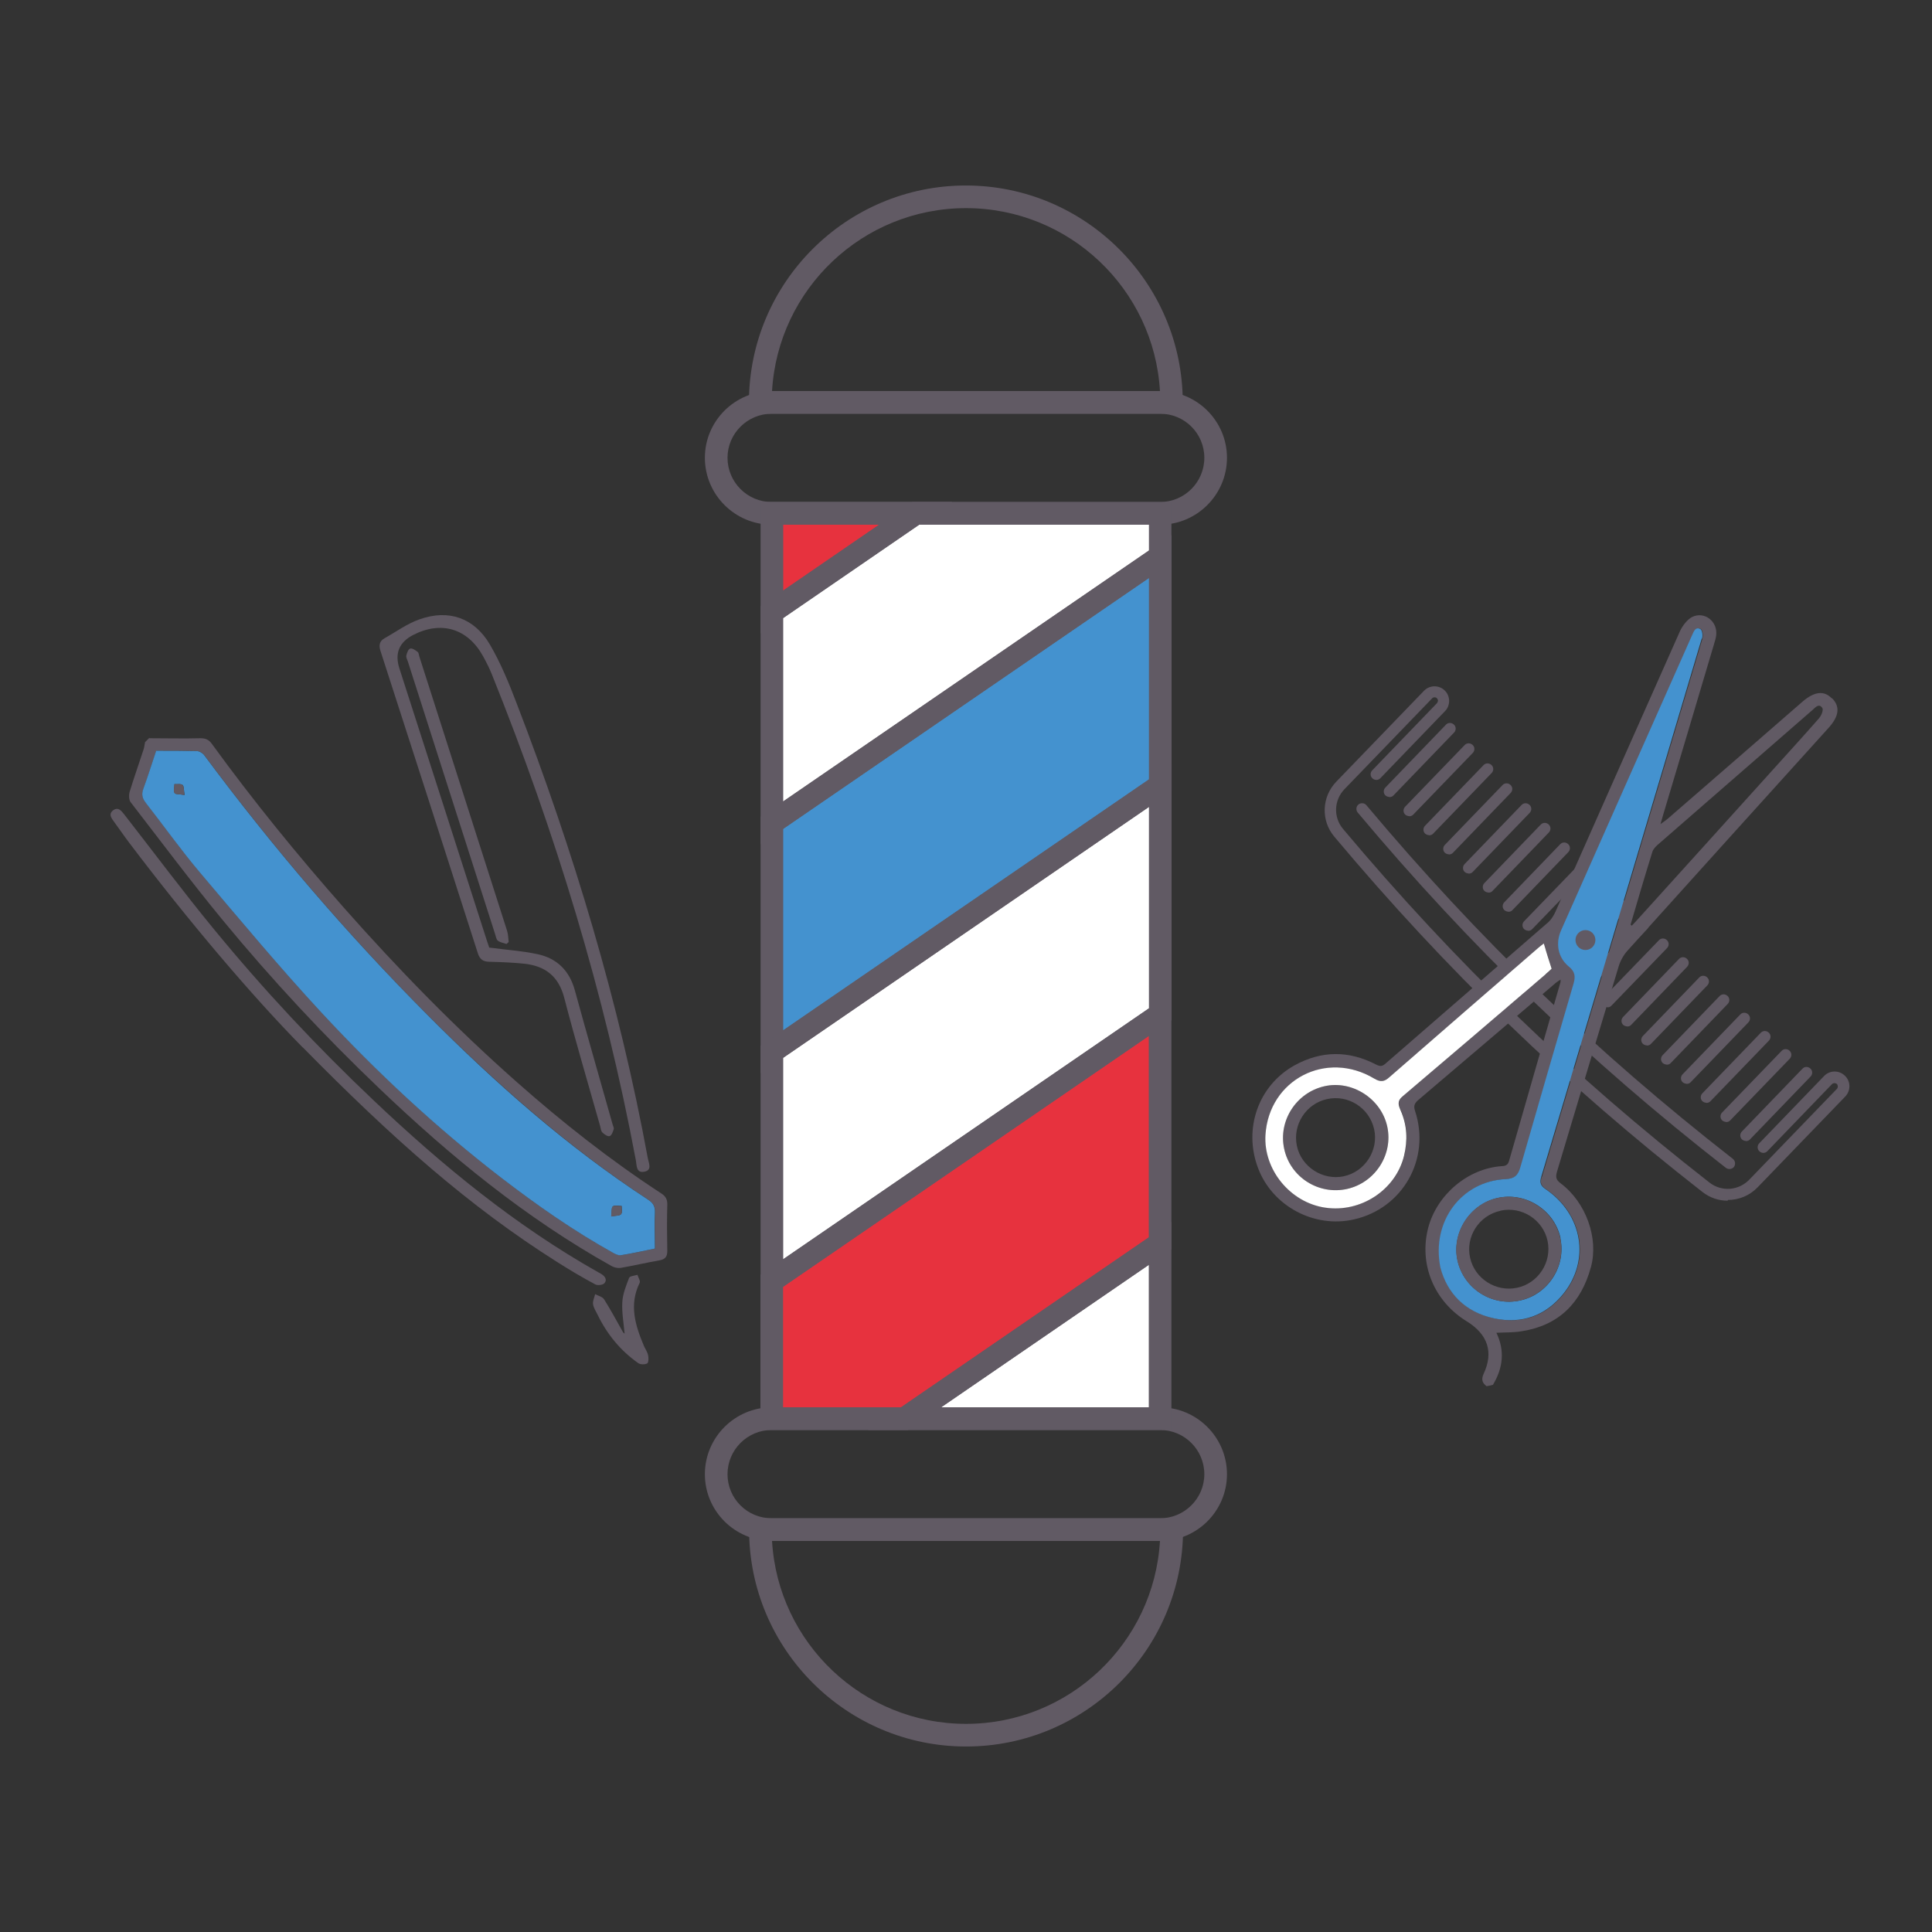 <?xml version="1.0" encoding="UTF-8"?> <svg xmlns="http://www.w3.org/2000/svg" id="iconos_expandidos" data-name="iconos expandidos" viewBox="0 0 128 128"><rect x="0" y="0" width="128" height="128" fill="#333333" stroke="none"/><defs><style> .cls-1 { fill: #fff; } .cls-2 { fill: #615a64; } .cls-3 { fill: #e7323e; } .cls-4 { fill: #4492cf; } </style></defs><rect class="cls-1" x="50.97" y="33.96" width="25.9" height="60.03"></rect><polygon class="cls-4" points="51.14 54.52 51.14 69.69 76.86 52.04 76.86 36.87 51.14 54.52"></polygon><polygon class="cls-1" points="51.14 69.44 51.14 84.61 76.86 66.96 76.86 51.79 51.14 69.44"></polygon><polygon class="cls-1" points="76.86 82.78 60.51 93.99 76.86 93.99 76.86 82.78"></polygon><g><path class="cls-2" d="m9.9,48.91c1.13,0,2.25.03,3.38,0,.33,0,.55.09.74.35,2.75,3.79,5.7,7.41,8.79,10.91,3.59,4.06,7.37,7.93,11.43,11.52,3.03,2.68,6.2,5.18,9.59,7.39.26.17.39.38.38.72-.03,1.03-.02,2.06,0,3.08,0,.38-.14.55-.51.62-.86.15-1.71.35-2.57.5-.19.03-.44-.02-.61-.12-5.69-3.18-10.68-7.27-15.38-11.76-3.67-3.5-7.13-7.21-10.36-11.13-2.11-2.56-4.1-5.22-6.13-7.85-.11-.15-.12-.45-.07-.65.29-.95.62-1.88.93-2.83.05-.16.07-.32.1-.49.1-.1.19-.19.29-.29Zm.46.82c-.29.87-.55,1.7-.85,2.52-.13.36-.1.63.15.93,1.21,1.53,2.33,3.13,3.59,4.62,2.64,3.13,5.26,6.27,8.04,9.27,3.68,3.97,7.64,7.66,11.94,10.97,2.36,1.82,4.8,3.52,7.41,4.97.15.09.36.17.52.15.74-.12,1.47-.28,2.24-.44,0-.81-.04-1.6,0-2.39.02-.42-.15-.65-.47-.86-5.34-3.5-10.08-7.71-14.58-12.21-5.36-5.38-10.29-11.14-14.82-17.24-.1-.14-.32-.26-.49-.26-.87-.03-1.75-.02-2.67-.02Z"></path><path class="cls-2" d="m32.42,62.78c1.12.15,2.18.22,3.21.44,1.29.28,2.11,1.11,2.46,2.41.81,2.95,1.66,5.9,2.49,8.84.03.12.11.25.08.34-.05.17-.14.42-.27.46-.13.04-.35-.11-.48-.24-.1-.1-.11-.28-.15-.43-.8-2.83-1.64-5.65-2.38-8.5-.37-1.42-1.26-2.1-2.63-2.25-.76-.08-1.54-.11-2.31-.13-.42,0-.65-.15-.78-.56-2.14-6.68-4.29-13.35-6.45-20.03-.12-.36-.08-.65.26-.84.77-.43,1.5-.97,2.33-1.26,1.92-.68,3.61-.1,4.65,1.66.72,1.23,1.27,2.57,1.78,3.91,3.77,9.79,6.79,19.81,8.69,30.14.06.32.31.79-.24.89-.54.1-.49-.42-.55-.74-2.07-11.06-5.34-21.76-9.53-32.18-.17-.43-.38-.84-.6-1.24-1.01-1.83-2.77-2.36-4.63-1.4q-1.39.72-.91,2.21c1.94,6.03,3.88,12.05,5.81,18.08.05.16.11.32.15.44Z"></path><path class="cls-2" d="m20.05,69.39c-3.36-3.41-7.55-8.35-11.47-13.53-.35-.46-.68-.95-1.02-1.41-.18-.25-.39-.51-.07-.76.34-.26.55.03.75.28,1.98,2.54,3.9,5.12,5.94,7.6,3.28,4,6.82,7.78,10.58,11.34,4.56,4.32,9.39,8.29,14.89,11.39.06.03.12.06.18.1.25.15.42.39.21.62-.11.12-.46.16-.61.07-.86-.46-1.7-.96-2.52-1.48-5.78-3.65-10.87-8.14-16.85-14.22Z"></path><path class="cls-2" d="m33.55,62.54c-.19-.07-.42-.1-.57-.22-.11-.09-.13-.31-.19-.47-1.92-6.01-3.85-12.02-5.77-18.03-.04-.13-.13-.27-.1-.39.04-.17.13-.43.26-.46.13-.04.35.11.49.22.08.06.08.22.12.33,1.93,6.04,3.87,12.08,5.8,18.13.08.24.08.5.11.76-.05.04-.1.09-.14.13Z"></path><path class="cls-2" d="m41.38,88.34c-.06-.69-.19-1.39-.15-2.07.03-.55.25-1.09.45-1.61.05-.12.36-.14.55-.2.06.18.21.41.15.53-.72,1.46-.29,2.83.29,4.2.09.2.23.39.27.61.04.17.03.48-.06.53-.15.08-.44.08-.58-.01-1.19-.83-2.08-1.92-2.71-3.22-.11-.23-.27-.46-.3-.7-.03-.21.09-.44.14-.66.2.11.48.17.59.34.44.7.84,1.44,1.25,2.17.02.04.07.07.11.11Z"></path><path class="cls-4" d="m10.36,49.74c.92,0,1.8,0,2.67.02.17,0,.39.13.49.26,4.53,6.1,9.46,11.86,14.82,17.24,4.49,4.51,9.24,8.72,14.58,12.21.33.21.49.44.47.86-.04.78,0,1.57,0,2.39-.77.16-1.51.32-2.24.44-.16.03-.36-.06-.52-.15-2.61-1.45-5.04-3.15-7.41-4.97-4.3-3.31-8.26-7-11.94-10.97-2.78-3-5.4-6.15-8.04-9.27-1.26-1.49-2.39-3.09-3.59-4.62-.24-.31-.28-.57-.15-.93.3-.82.56-1.65.85-2.52Zm30.14,30.85c.31-.06.56-.04.65-.15.09-.11.03-.35.04-.54-.2,0-.44-.07-.58.02-.1.07-.07.34-.11.66Zm-28.27-27.92c-.06-.33-.03-.57-.13-.66-.12-.1-.35-.04-.54-.06,0,.2-.07.44.01.59.06.1.34.07.66.13Z"></path><path class="cls-2" d="m40.49,80.59c.04-.32,0-.6.11-.66.13-.09.38-.02.58-.02,0,.18.06.42-.04.54-.09.11-.34.09-.65.15Z"></path><path class="cls-2" d="m12.22,52.67c-.33-.06-.61-.03-.66-.13-.09-.15-.01-.39-.01-.59.19.01.42-.04.54.06.11.09.08.34.13.66Z"></path></g><g><polygon class="cls-3" points="51.14 34.01 51.14 40.55 60.67 34.01 51.14 34.01"></polygon><polygon class="cls-3" points="59.93 93.99 76.86 82.38 76.86 67.21 51.14 84.86 51.14 93.99 59.93 93.99"></polygon><path class="cls-2" d="m76.86,102.09h-25.73c-2.44,0-4.43-1.98-4.43-4.42s1.99-4.43,4.43-4.43h25.73c2.44,0,4.43,1.99,4.43,4.43s-1.99,4.42-4.43,4.42Zm-25.73-7.35c-1.61,0-2.93,1.31-2.93,2.93s1.31,2.92,2.93,2.92h25.73c1.61,0,2.93-1.31,2.93-2.92s-1.31-2.93-2.93-2.93h-25.73Z"></path><path class="cls-2" d="m64,115.71c-7.92,0-14.37-6.45-14.37-14.37v-.75h28.75v.75c0,7.93-6.45,14.37-14.37,14.37Zm-12.85-13.62c.39,6.75,6,12.12,12.85,12.12s12.46-5.37,12.85-12.12h-25.7Z"></path><path class="cls-2" d="m76.86,34.76h-25.73c-2.44,0-4.43-1.99-4.43-4.43s1.99-4.42,4.43-4.42h25.73c2.44,0,4.43,1.98,4.43,4.42s-1.99,4.43-4.43,4.43Zm-25.73-7.35c-1.61,0-2.93,1.31-2.93,2.92s1.31,2.93,2.93,2.93h25.73c1.61,0,2.93-1.31,2.93-2.93s-1.31-2.92-2.93-2.92h-25.73Z"></path><path class="cls-2" d="m78.37,27.41h-28.75v-.75c0-7.93,6.45-14.37,14.37-14.37s14.37,6.45,14.37,14.37v.75Zm-27.22-1.5h25.7c-.39-6.75-6-12.12-12.85-12.12s-12.46,5.37-12.85,12.12Z"></path><path class="cls-2" d="m50.39,71.11v-16.99l27.23-18.68v16.99l-27.23,18.68Zm1.5-16.2v13.35l24.23-16.62v-13.35l-24.23,16.62Z"></path><path class="cls-2" d="m50.39,55.95v-15.79l10.05-6.9h17.17v4.01l-27.23,18.68Zm1.5-15v12.15l24.23-16.62v-1.72h-15.21l-9.02,6.19Z"></path><path class="cls-2" d="m50.39,41.97v-8.72h12.7l-12.7,8.72Zm1.5-7.22v4.37l6.37-4.37h-6.37Z"></path><path class="cls-2" d="m60.16,94.74h-9.78v-10.28l27.23-18.68v16.99l-17.45,11.97Zm-8.28-1.5h7.81l16.42-11.26v-13.35l-24.23,16.62v7.99Z"></path><path class="cls-2" d="m50.39,86.28v-16.99l27.23-18.68v16.99l-27.23,18.68Zm1.5-16.2v13.35l24.23-16.62v-13.35l-24.23,16.62Z"></path><path class="cls-2" d="m77.61,94.74h-20.1l20.1-13.79v13.79Zm-15.26-1.5h13.76v-9.44l-13.76,9.44Z"></path></g><g><g><path class="cls-2" d="m114.46,79.55c-.59,0-1.17-.19-1.67-.58-9.17-7.16-16.92-14.64-24.39-23.54-.9-1.07-.84-2.64.14-3.65l5.8-6.01c.18-.19.42-.29.68-.3.26,0,.51.09.69.27.19.18.29.42.3.68,0,.26-.09.51-.27.69l-4.29,4.45c-.14.15-.38.15-.53,0-.15-.14-.15-.38,0-.53l4.29-4.45s.06-.1.06-.16c0-.06-.03-.11-.07-.16-.04-.04-.1-.07-.16-.06-.06,0-.12.02-.16.07l-5.8,6.01c-.71.73-.75,1.87-.1,2.64,7.44,8.86,15.16,16.31,24.28,23.43.8.62,1.93.54,2.64-.2l5.8-6.01c.08-.09.08-.23,0-.32-.09-.08-.23-.08-.32,0l-4.29,4.45c-.14.15-.38.15-.53,0-.15-.14-.15-.38,0-.53l4.29-4.45c.37-.39.99-.4,1.38-.02.39.37.4.99.02,1.38l-5.8,6.01c-.54.56-1.25.84-1.97.84Z"></path><path class="cls-2" d="m114.57,77.45c-.08,0-.16-.03-.23-.08-9.16-7.15-16.92-14.63-24.39-23.54-.13-.16-.11-.4.05-.53.16-.13.4-.11.53.05,7.44,8.87,15.16,16.31,24.28,23.43.16.13.19.36.07.53-.07.09-.18.14-.3.14Z"></path><g><path class="cls-2" d="m115.67,75.59c-.09,0-.19-.04-.26-.1-.15-.14-.15-.38,0-.53l4.01-4.16c.14-.15.38-.15.53,0,.15.14.15.38,0,.53l-4.01,4.16c-.07.08-.17.11-.27.11Z"></path><path class="cls-2" d="m114.36,74.33c-.09,0-.19-.04-.26-.1-.15-.14-.15-.38,0-.53l3.94-4.08c.14-.15.38-.15.53,0,.15.14.15.38,0,.53l-3.94,4.08c-.07.08-.17.11-.27.11Z"></path><path class="cls-2" d="m113.05,73.06c-.09,0-.19-.04-.26-.1-.15-.14-.15-.38,0-.53l3.87-4.01c.14-.15.38-.15.53,0,.15.14.15.38,0,.53l-3.87,4.01c-.07.08-.17.11-.27.11Z"></path><path class="cls-2" d="m111.74,71.8c-.09,0-.19-.04-.26-.1-.15-.14-.15-.38,0-.53l3.82-3.96c.14-.15.38-.15.53,0,.15.14.15.38,0,.53l-3.82,3.96c-.07.08-.17.11-.27.11Z"></path><path class="cls-2" d="m110.42,70.53c-.09,0-.19-.04-.26-.1-.15-.14-.15-.38,0-.53l3.77-3.91c.14-.15.38-.15.53,0,.15.14.15.38,0,.53l-3.77,3.91c-.07.08-.17.11-.27.11Z"></path><path class="cls-2" d="m109.11,69.26c-.09,0-.19-.04-.26-.1-.15-.14-.15-.38,0-.53l3.73-3.87c.14-.15.38-.15.53,0,.15.14.15.38,0,.53l-3.73,3.87c-.07.08-.17.11-.27.11Z"></path><path class="cls-2" d="m107.8,68c-.09,0-.19-.04-.26-.1-.15-.14-.15-.38,0-.53l3.7-3.84c.14-.15.38-.15.53,0,.15.14.15.38,0,.53l-3.7,3.84c-.07.08-.17.11-.27.11Z"></path><path class="cls-2" d="m106.49,66.73c-.09,0-.19-.04-.26-.1-.15-.14-.15-.38,0-.53l3.68-3.81c.14-.15.38-.15.53,0,.15.14.15.38,0,.53l-3.68,3.81c-.07.08-.17.11-.27.11Z"></path><path class="cls-2" d="m105.18,65.46c-.09,0-.19-.04-.26-.1-.15-.14-.15-.38,0-.53l3.67-3.8c.14-.15.38-.15.53,0,.15.14.15.38,0,.53l-3.67,3.8c-.07.08-.17.11-.27.11Z"></path><path class="cls-2" d="m103.86,64.2c-.09,0-.19-.04-.26-.1-.15-.14-.15-.38,0-.53l3.67-3.8c.14-.15.38-.15.53,0,.15.14.15.38,0,.53l-3.67,3.8c-.07.08-.17.11-.27.11Z"></path><path class="cls-2" d="m102.55,62.93c-.09,0-.19-.04-.26-.1-.15-.14-.15-.38,0-.53l3.67-3.8c.14-.15.38-.15.53,0,.15.14.15.38,0,.53l-3.67,3.8c-.07.08-.17.11-.27.11Z"></path><path class="cls-2" d="m101.24,61.66c-.09,0-.19-.04-.26-.1-.15-.14-.15-.38,0-.53l3.68-3.81c.14-.15.38-.15.53,0,.15.14.15.38,0,.53l-3.68,3.81c-.07.08-.17.11-.27.11Z"></path><path class="cls-2" d="m99.93,60.4c-.09,0-.19-.04-.26-.1-.15-.14-.15-.38,0-.53l3.7-3.84c.14-.15.38-.15.53,0,.15.14.15.38,0,.53l-3.7,3.84c-.07.08-.17.11-.27.11Z"></path><path class="cls-2" d="m98.61,59.13c-.09,0-.19-.04-.26-.1-.15-.14-.15-.38,0-.53l3.73-3.87c.14-.15.38-.15.53,0,.15.14.15.38,0,.53l-3.73,3.87c-.07.08-.17.11-.27.11Z"></path><path class="cls-2" d="m97.3,57.87c-.09,0-.19-.04-.26-.1-.15-.14-.15-.38,0-.53l3.77-3.91c.14-.15.38-.15.53,0,.15.14.15.38,0,.53l-3.77,3.91c-.07.08-.17.11-.27.11Z"></path><path class="cls-2" d="m95.99,56.6c-.09,0-.19-.04-.26-.1-.15-.14-.15-.38,0-.53l3.82-3.96c.14-.15.38-.15.53,0,.15.14.15.38,0,.53l-3.82,3.96c-.07.08-.17.11-.27.11Z"></path><path class="cls-2" d="m94.68,55.33c-.09,0-.19-.04-.26-.1-.15-.14-.15-.38,0-.53l3.87-4.01c.14-.15.38-.15.53,0,.15.14.15.38,0,.53l-3.87,4.01c-.07.08-.17.11-.27.11Z"></path><path class="cls-2" d="m93.36,54.07c-.09,0-.19-.04-.26-.1-.15-.14-.15-.38,0-.53l3.94-4.08c.14-.15.38-.15.53,0,.15.14.15.38,0,.53l-3.94,4.08c-.07.08-.17.11-.27.11Z"></path><path class="cls-2" d="m92.05,52.8c-.09,0-.19-.04-.26-.1-.15-.14-.15-.38,0-.53l4.01-4.16c.14-.15.38-.15.53,0,.15.14.15.38,0,.53l-4.01,4.16c-.07.08-.17.11-.27.11Z"></path></g></g><g><path class="cls-2" d="m121.35,46.26c-.5-.52-1.14-.45-1.91.21-2.97,2.59-5.94,5.16-8.91,7.74-.13.12-.29.22-.52.39.09-.3.13-.46.18-.62,1.13-3.77,2.25-7.54,3.37-11.31.05-.19.12-.37.14-.57.12-.92-.77-1.63-1.6-1.22-.33.18-.62.57-.79.92-2.76,6.19-5.5,12.39-8.25,18.59-.11.24-.26.5-.46.69-3.6,3.12-7.19,6.25-10.79,9.37-.22.2-.36.22-.64.08-1.81-.94-3.62-.93-5.4.05-2.4,1.33-3.41,4.2-2.42,6.81.95,2.52,3.72,4,6.35,3.4,3.24-.73,5.1-4.01,4.05-7.19-.11-.33-.04-.49.2-.71,3.04-2.58,6.07-5.17,9.11-7.76.09-.08.2-.14.33-.23v.16c-1.14,3.95-2.28,7.9-3.41,11.85-.08.27-.22.34-.48.35-2.25.15-4.3,1.89-4.88,4.09-.62,2.41.38,4.86,2.57,6.2,1.38.86,1.78,2.03,1.1,3.48-.16.36-.09.59.2.81.13-.02.27-.05.42-.09.67-1.11.8-2.27.23-3.45.58-.03,1.13-.01,1.66-.1,2.47-.38,3.95-1.87,4.6-4.24.53-1.91-.32-4.3-2-5.56-.33-.24-.34-.44-.24-.79,1.36-4.53,2.71-9.06,4.08-13.58.11-.37.32-.75.58-1.04,4.44-4.93,8.89-9.86,13.34-14.78.69-.77.76-1.4.22-1.95Zm-37.5,28.93c.23-3.66,4.03-5.63,7.21-3.73.42.25.67.21,1.01-.1,3.27-2.85,6.56-5.69,9.83-8.54.12-.11.26-.21.39-.31.16.56.33,1.1.52,1.67-.11.1-.25.23-.39.35-3.17,2.71-6.33,5.42-9.5,8.11-.38.32-.24.62-.11.93.43.99.47,1.97.22,3-.55,2.25-2.86,3.78-5.22,3.43-2.31-.34-4.1-2.52-3.96-4.82Zm18.29,2.78c-.12.41-.03.6.3.82,2.44,1.67,2.96,4.69,1.17,6.92-1.17,1.47-2.75,2.03-4.57,1.64-1.96-.41-3.15-1.69-3.58-3.37-.62-3.09,1.43-5.73,4.32-5.86.58-.03.82-.25.98-.8,1.16-4.05,2.34-8.1,3.52-12.15.14-.48.1-.8-.32-1.14-.72-.6-.9-1.53-.5-2.4,2.89-6.52,5.79-13.05,8.68-19.56.11-.24.22-.57.55-.39.12.07.16.44.1.64-3.53,11.88-7.08,23.77-10.63,35.65Zm18.41-30.42c-1,1.14-2.02,2.26-3.04,3.39-3.03,3.35-6.05,6.71-9.08,10.05-.11.12-.22.23-.32.34-.03-.02-.05-.04-.08-.07.47-1.6.94-3.21,1.44-4.81.04-.16.19-.33.32-.45,3.43-2.99,6.86-5.97,10.29-8.96.2-.18.43-.46.65-.14.09.11-.04.48-.19.65Z"></path><path class="cls-4" d="m112.76,42.32c.07-.2.02-.57-.1-.64-.33-.18-.44.15-.55.39-2.89,6.51-5.79,13.03-8.68,19.56-.39.87-.22,1.8.5,2.4.42.34.46.66.32,1.14-1.18,4.05-2.36,8.1-3.52,12.15-.15.55-.39.77-.98.8-2.89.13-4.94,2.77-4.32,5.86.44,1.68,1.62,2.96,3.58,3.37,1.82.38,3.4-.18,4.57-1.64,1.79-2.23,1.27-5.25-1.17-6.92-.33-.22-.42-.42-.3-.82,3.55-11.88,7.1-23.77,10.63-35.65Zm-9.38,39.72c.39,1.85-.81,3.72-2.67,4.12-1.85.41-3.72-.77-4.14-2.63-.42-1.85.82-3.78,2.69-4.17,1.85-.39,3.73.82,4.13,2.67Z"></path><path class="cls-2" d="m100.71,86.16c-1.86.41-3.72-.77-4.15-2.63-.42-1.85.82-3.78,2.68-4.17,1.86-.39,3.73.83,4.13,2.67.4,1.85-.81,3.72-2.67,4.13Zm-1.31-5.94c-1.42.31-2.32,1.72-2,3.12.31,1.38,1.71,2.27,3.1,1.98,1.41-.29,2.33-1.7,2.03-3.11-.3-1.4-1.71-2.31-3.12-2Z"></path><path class="cls-2" d="m89.25,78.77c-1.89.42-3.77-.78-4.17-2.66-.4-1.85.79-3.71,2.65-4.14,1.84-.43,3.78.82,4.18,2.67.4,1.85-.8,3.71-2.66,4.13Zm-.22-.84c1.41-.3,2.32-1.73,2.01-3.12-.32-1.42-1.73-2.31-3.13-1.99-1.39.31-2.28,1.7-1.99,3.09.29,1.4,1.72,2.32,3.12,2.02Z"></path></g><circle class="cls-2" cx="105.04" cy="62.28" r=".66"></circle><path class="cls-1" d="m102.41,64.53c.14-.12.29-.25.39-.35-.19-.57-.35-1.11-.52-1.67-.13.1-.27.2-.39.31-3.28,2.85-6.57,5.69-9.83,8.54-.34.31-.59.35-1.01.1-3.18-1.91-6.98.07-7.21,3.73-.14,2.3,1.64,4.48,3.96,4.82,2.36.35,4.67-1.18,5.22-3.43.25-1.03.21-2.02-.22-3-.13-.31-.27-.61.11-.93,3.18-2.7,6.34-5.4,9.5-8.11Zm-13.16,14.24c-1.89.42-3.77-.78-4.17-2.66-.4-1.85.79-3.71,2.65-4.14,1.84-.43,3.78.82,4.18,2.67.4,1.85-.8,3.71-2.66,4.13Z"></path></g></svg> 
